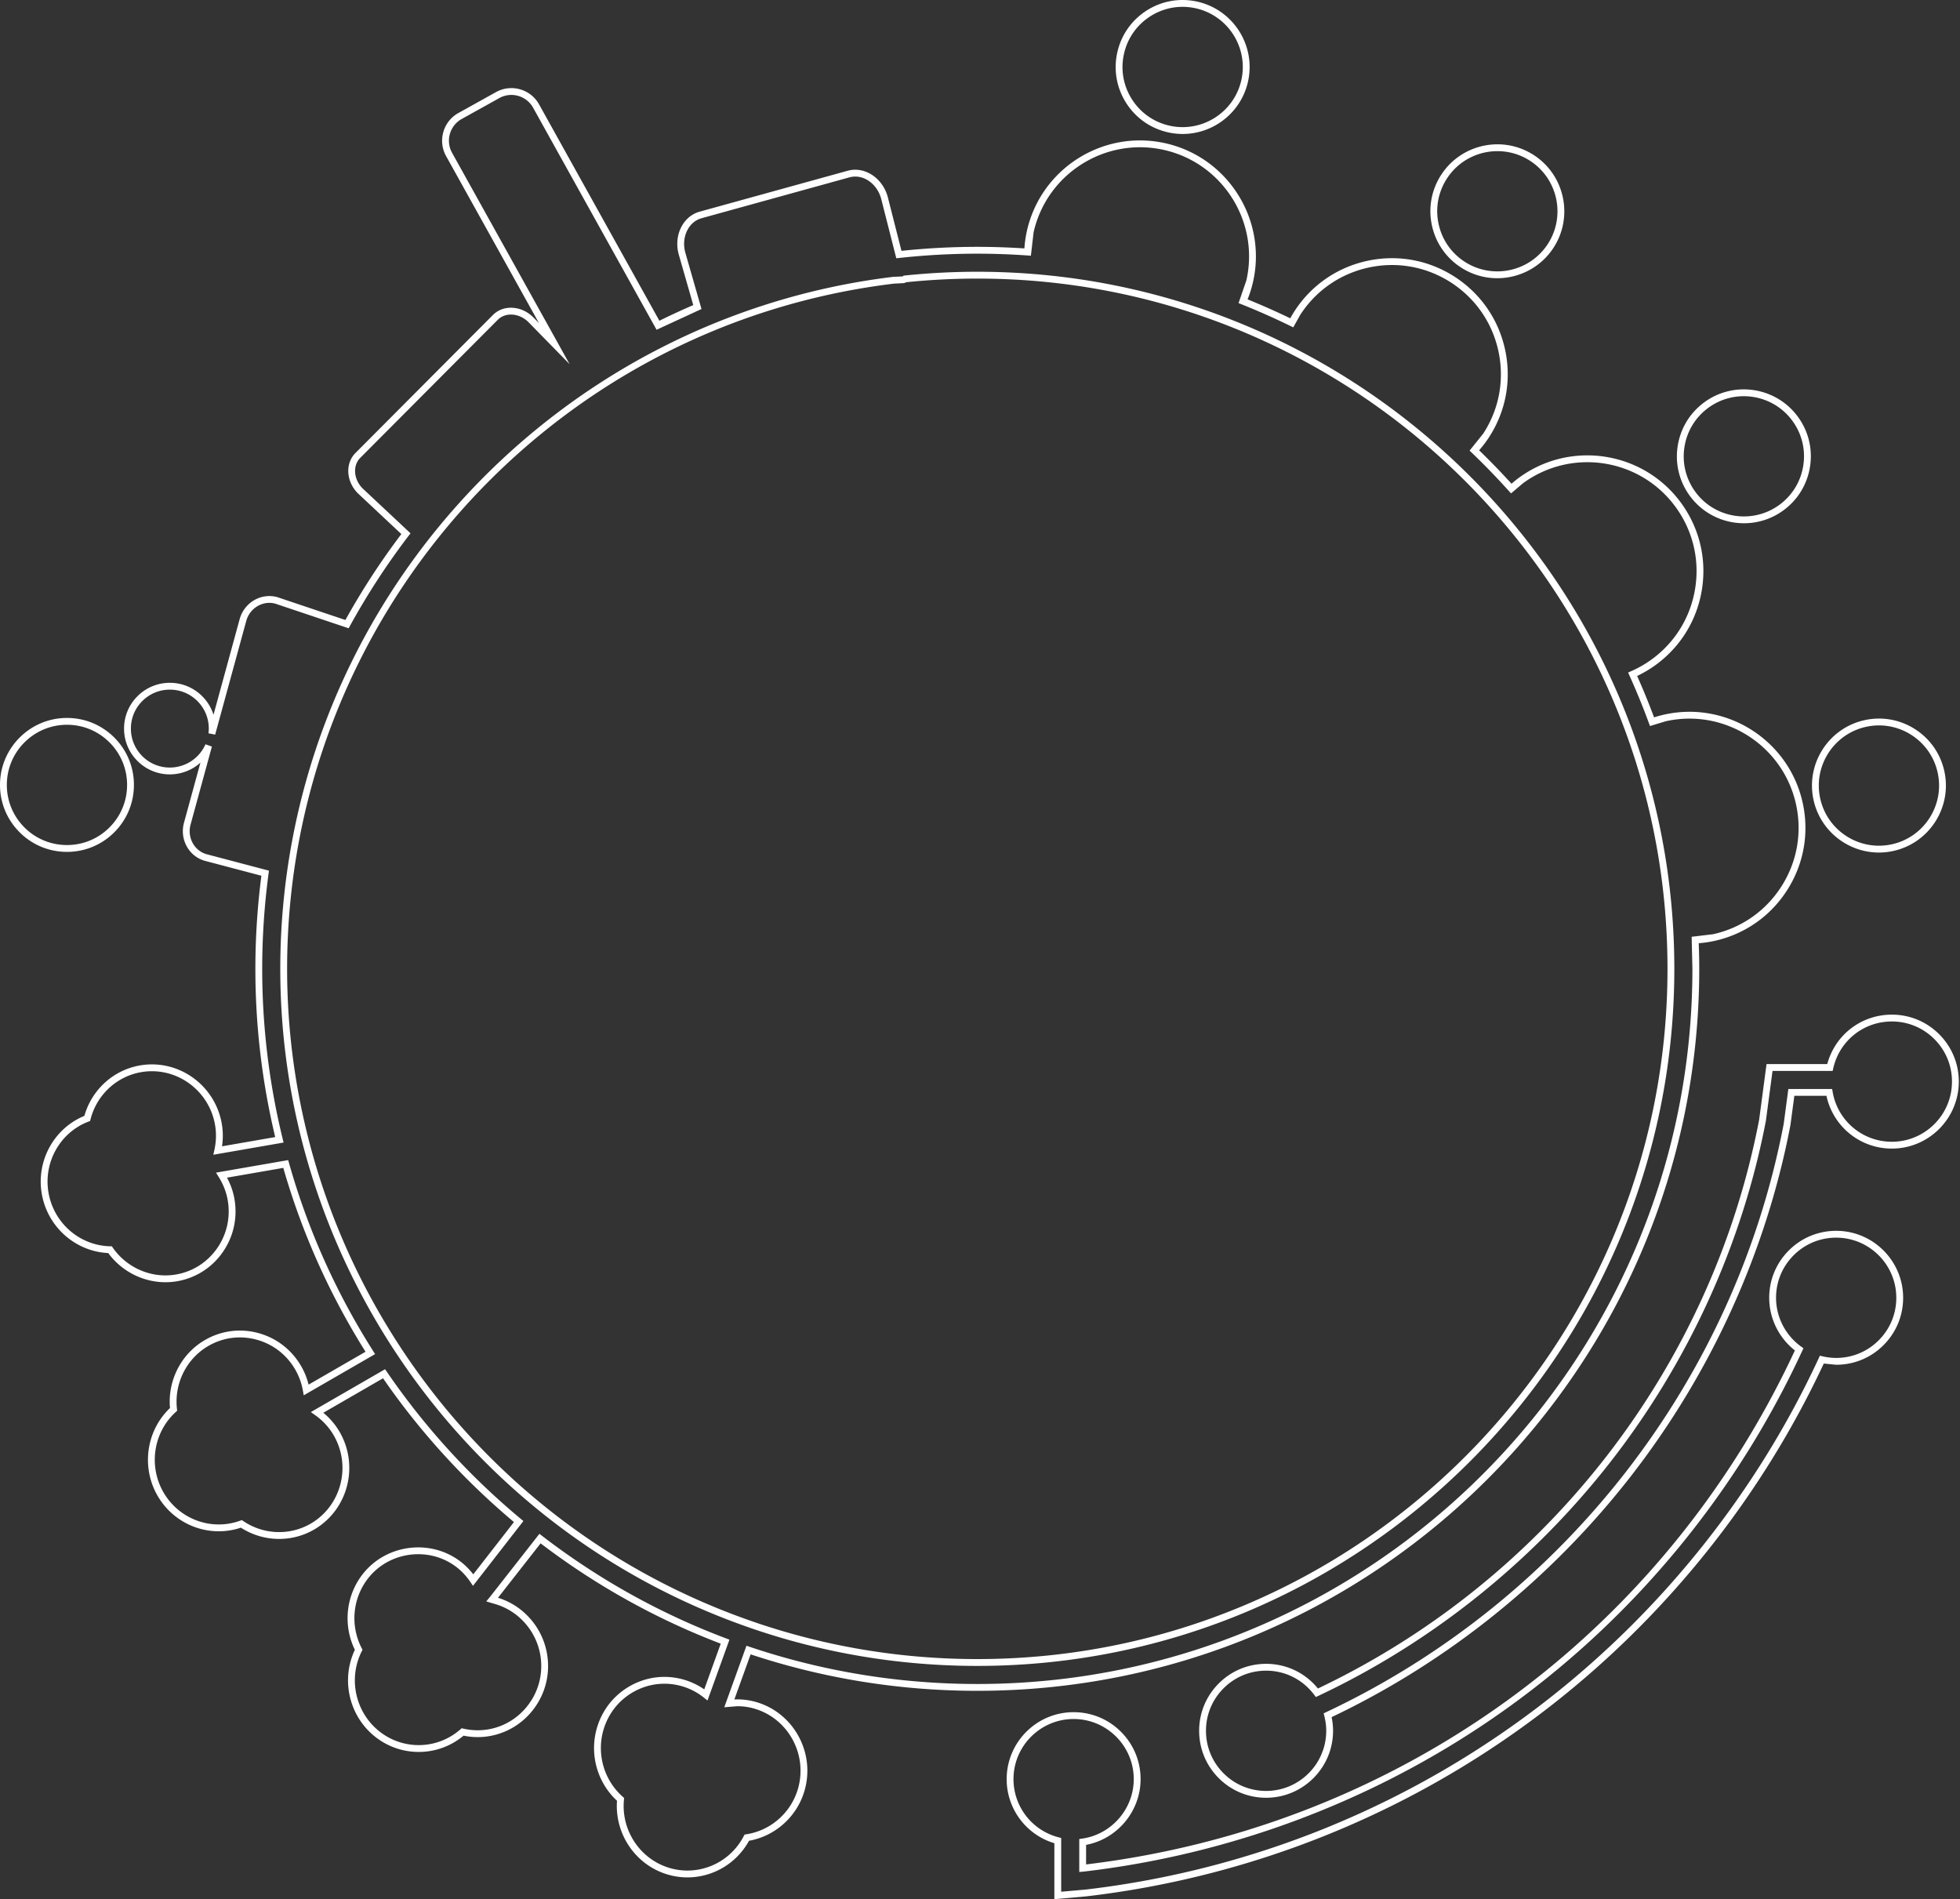 <svg xmlns="http://www.w3.org/2000/svg" width="868" height="841" fill="none">
    <rect width="100%" height="100%" fill="#333333" stroke="none"/>
    <path d="M432.807 123.364c168.54 0 305.656 137.117 305.656 305.657 0 168.538-137.117 305.654-305.656 305.654-33.451 0-66.356-5.404-97.831-16.067l-3.694-1.289c-122.105-43.124-204.131-158.96-204.131-288.298 0-154.471 115.535-284.904 268.756-303.424l4.375-.226c.434-.12.787-.238 1.084-.396a309.026 309.026 0 0 1 31.44-1.612l.001.001Zm0 614.338c170.207 0 308.683-138.473 308.683-308.679 0-170.209-138.475-308.684-308.683-308.684a312.06 312.06 0 0 0-32.125 1.667l-.552.058-.261.272a4.073 4.073 0 0 1-.233.075l-4.032.177c-74.278 8.963-142.825 44.839-193.013 101.021-50.599 56.64-78.466 129.591-78.466 205.413 0 130.675 82.909 247.703 206.308 291.209l2.155.76c32.217 11.09 65.935 16.712 100.219 16.712v-.001ZM326.49 755.548c2.755 0 5.444.402 8.028 1.201 14.89 4.611 23.313 20.612 18.776 35.668-3.144 10.436-12.094 18.225-22.798 19.847l-.764.116-.354.685c-6.273 12.127-20.23 18.019-33.19 14.006-12.831-3.969-21.185-16.64-19.866-30.124l.075-.77-.581-.512c-8.397-7.407-11.731-19.134-8.493-29.877 2.209-7.337 7.121-13.341 13.828-16.91 6.623-3.524 14.214-4.243 21.376-2.026a27.893 27.893 0 0 1 9.143 4.854l1.649 1.313 9.722-26.945-1.397-.524c-29.242-10.998-56.686-26.283-81.572-45.43l-1.189-.914-21.939 27.999-1.608 1.928 3.266.98c5.558 1.485 10.471 4.597 14.259 9.042 7.808 9.168 9.054 22.318 3.101 32.724-6.254 10.931-18.609 16.395-30.747 13.596l-.756-.175-.583.513c-10.206 8.97-25.334 9.304-35.974.796-10.54-8.428-13.78-23.301-7.705-35.364l.347-.69-.354-.686c-5.219-10.087-4.052-22.308 2.972-31.135 9.29-11.676 26.605-13.962 38.596-5.098 2.484 1.837 4.685 4.154 6.542 6.885l1.17 1.718 22.321-28.692-1.127-.937a319.145 319.145 0 0 1-59.334-65.136l-.792-1.157L137.66 625.3l1.926 1.364c3.374 2.393 6.112 5.362 8.139 8.829 7.939 13.577 3.499 31.104-9.899 39.07-9.279 5.517-21.091 5.124-30.087-1.005l-.64-.436-.728.265c-12.725 4.623-26.983-.594-33.892-12.411-6.841-11.701-4.57-26.734 5.4-35.745l.576-.521-.087-.772c-1.268-11.186 4.086-22.086 13.641-27.768 6.442-3.83 13.989-4.908 21.256-3.033 7.357 1.899 13.54 6.589 17.407 13.204a28.528 28.528 0 0 1 3.458 9.414l.38 2.12 31.607-18.249-.845-1.332c-16.443-25.896-28.984-53.91-37.278-83.264l-.371-1.313-31.969 5.553 1.194 1.908c2.058 3.284 3.412 6.798 4.026 10.446 1.274 7.583-.467 15.183-4.904 21.4-4.362 6.112-10.825 10.154-18.197 11.38-10.642 1.772-21.55-2.893-27.796-11.875l-.438-.631-.769-.018c-13.552-.315-25.04-10.362-27.31-23.887-2.25-13.378 5.2-26.549 17.713-31.318l.733-.278.194-.76c2.78-10.873 11.648-19.074 22.594-20.895 15.346-2.555 29.96 8.006 32.569 23.533.6 3.575.5 7.232-.298 10.873l-.484 2.2 31.106-5.403-.386-1.572a317.006 317.006 0 0 1-9.082-75.351c0-13.998.946-28.18 2.811-42.152l.177-1.323-27.542-7.265c-5.517-1.508-8.738-7.411-7.168-13.154l9.443-34.533-2.843-1.009a17.258 17.258 0 0 1-15.779 10.3h-.005a17.13 17.13 0 0 1-12.195-5.052 17.137 17.137 0 0 1-5.049-12.198c.001-4.608 1.795-8.94 5.054-12.196a17.134 17.134 0 0 1 12.197-5.049 17.132 17.132 0 0 1 12.195 5.054 17.134 17.134 0 0 1 5.05 12.198c0 .634-.044 1.296-.139 2.081l2.962.58 13.758-50.313c1.569-5.743 7.351-9.183 12.877-7.674l32.475 10.899.609-1.109a318.43 318.43 0 0 1 25.966-39.864l.829-1.087-21.196-19.861c-4.012-4.001-4.5-10.098-1.051-13.56l60.885-61.118c1.644-1.65 3.937-2.468 6.47-2.301 2.606.171 5.137 1.356 7.125 3.336l18.224 18.618-52.062-93.623c-2.945-5.297-1.031-12.006 4.267-14.952l16.671-9.27c5.299-2.944 12.006-1.033 14.953 4.265l54.683 98.339 19.895-9.195-7.16-24.947c-.917-3.317-.655-6.753.743-9.658 1.365-2.836 3.655-4.823 6.447-5.595l65.51-18.106c5.847-1.617 12.127 2.607 14.008 9.41l6.723 26.431 1.306-.141a319.94 319.94 0 0 1 34.564-1.894c7.191 0 14.653.265 22.179.788l1.555.108 1.189-10.344c5.862-25.98 31.766-42.35 57.751-36.49 25.981 5.862 42.351 31.768 36.49 57.749L548.5 134.22l1.447.579a316.845 316.845 0 0 1 21.454 9.517l1.332.65 3.107-5.568c7.02-10.826 17.836-18.27 30.453-20.961 12.616-2.687 25.531-.306 36.356 6.714 10.826 7.02 18.27 17.835 20.96 30.454 2.69 12.618.307 25.53-6.712 36.355l-6.075 7.578 1.07 1.027a321.115 321.115 0 0 1 16.26 16.79l1.023 1.137 5.248-4.465c21.467-15.766 51.759-11.127 67.526 10.34 7.636 10.399 10.767 23.149 8.814 35.903-1.952 12.754-8.755 23.984-19.155 31.621a48.634 48.634 0 0 1-9.192 5.304l-1.398.615.629 1.392a315.43 315.43 0 0 1 8.545 20.9l.514 1.4 7.016-2.123c26.001-5.779 51.854 10.673 57.632 36.673 2.8 12.594.527 25.527-6.4 36.412-6.927 10.884-17.678 18.421-30.273 21.22l-9.522 1.146.336 14.192c0 174.621-142.065 316.685-316.687 316.685-34.466 0-68.388-5.537-100.826-16.459l-1.404-.473-9.828 27.241 5.741-.468h-.001Zm-22.054 75.801c11.118.001 21.683-6.028 27.269-16.218 11.517-2.04 21.08-10.54 24.486-21.841 5.014-16.642-4.306-34.331-20.779-39.431a30.057 30.057 0 0 0-10.196-1.311l7.204-19.964c32.324 10.716 66.089 16.148 100.387 16.148 176.291 0 319.714-143.421 319.714-319.71 0-3.487-.073-7.21-.223-11.345a50.745 50.745 0 0 0 7.039-1.04c13.385-2.973 24.81-10.983 32.17-22.549 7.361-11.567 9.776-25.308 6.801-38.692-6.141-27.629-33.613-45.108-61.242-38.97a48.83 48.83 0 0 0-4.545 1.25 318.838 318.838 0 0 0-7.5-18.345 51.7 51.7 0 0 0 8.379-5.001c11.051-8.116 18.279-20.049 20.354-33.602 2.075-13.552-1.251-27.101-9.366-38.152-16.755-22.812-48.944-27.74-71.755-10.988a48.186 48.186 0 0 0-3.245 2.622 324.637 324.637 0 0 0-14.347-14.812 50.915 50.915 0 0 0 4.394-5.792c7.46-11.504 9.993-25.223 7.134-38.632-2.86-13.409-10.77-24.902-22.274-32.361-11.502-7.46-25.223-9.991-38.632-7.134-13.409 2.859-24.902 10.77-32.362 22.273a47.124 47.124 0 0 0-1.891 3.204c-6.215-3-12.565-5.819-18.915-8.393a51.197 51.197 0 0 0 2.427-7.752c6.229-27.609-11.166-55.138-38.776-61.366-27.612-6.23-55.137 11.168-61.366 38.776a51.165 51.165 0 0 0-1.118 7.78 322.796 322.796 0 0 0-20.855-.693 323.1 323.1 0 0 0-33.584 1.772l-6.085-23.918c-2.332-8.44-10.288-13.61-17.738-11.549l-65.508 18.105c-3.647 1.008-6.619 3.565-8.368 7.199-1.715 3.565-2.045 7.753-.929 11.791l6.425 22.391a319.972 319.972 0 0 0-15.007 6.936L238.732 46.22c-3.757-6.756-12.309-9.196-19.066-5.439l-16.672 9.27c-6.757 3.757-9.197 12.31-5.44 19.066l41.121 73.95-2.491-2.545c-2.52-2.51-5.739-4.005-9.076-4.224-3.417-.223-6.543.907-8.812 3.184L157.411 200.6c-4.626 4.643-4.135 12.66 1.094 17.87l19.236 18.026a322.066 322.066 0 0 0-24.776 38.047l-30.161-10.12c-7.224-1.977-14.666 2.418-16.676 9.77l-11.574 42.322a20.18 20.18 0 0 0-4.998-8.209 20.144 20.144 0 0 0-14.335-5.941 20.136 20.136 0 0 0-14.337 5.936 20.135 20.135 0 0 0-5.94 14.334 20.139 20.139 0 0 0 5.934 14.338 20.14 20.14 0 0 0 14.335 5.939h.006a20.249 20.249 0 0 0 13.537-5.193l-7.278 26.612c-2.01 7.352 2.163 14.921 9.303 16.873l24.977 6.589a322.86 322.86 0 0 0-2.664 41.229c0 25.103 2.956 50.157 8.787 74.496l-23.558 4.093a31.306 31.306 0 0 0-.076-9.837c-2.885-17.17-19.055-28.835-36.049-26.016-11.875 1.974-21.539 10.719-24.827 22.378-13.417 5.505-21.338 19.823-18.895 34.359 2.47 14.699 14.796 25.681 29.46 26.383 6.977 9.53 18.797 14.429 30.334 12.511 8.17-1.358 15.332-5.835 20.163-12.608 4.907-6.875 6.834-15.278 5.425-23.659-.562-3.335-1.679-6.566-3.327-9.628l24.926-4.33c8.23 28.658 20.476 56.034 36.418 81.418l-25.21 14.557a31.424 31.424 0 0 0-3.38-8.325c-4.278-7.317-11.119-12.504-19.264-14.607-8.049-2.079-16.416-.884-23.558 3.363-10.357 6.158-16.256 17.846-15.18 29.941-10.544 10.018-12.844 26.285-5.415 38.992 7.517 12.856 22.895 18.653 36.81 13.981 9.878 6.378 22.625 6.667 32.694.679 14.821-8.812 19.74-28.19 10.965-43.198a31.053 31.053 0 0 0-7.154-8.359l26.444-15.268a322.17 322.17 0 0 0 57.979 63.66l-18.012 23.154c-1.778-2.3-3.802-4.295-6.037-5.948-13.289-9.822-32.472-7.288-42.762 5.646-7.607 9.559-9.002 22.715-3.637 33.723-6.252 13.207-2.595 29.244 8.855 38.399 11.585 9.265 27.979 9.066 39.276-.384 13.198 2.708 26.507-3.332 33.298-15.206 6.586-11.51 5.21-26.052-3.423-36.188-3.909-4.59-8.905-7.894-14.556-9.649l-.065-.019 18.875-24.097c24.411 18.602 51.229 33.538 79.766 44.424l-7.304 20.24a30.73 30.73 0 0 0-8.458-4.13c-7.937-2.456-16.354-1.66-23.691 2.244-7.425 3.951-12.861 10.594-15.305 18.708-3.504 11.625-.042 24.295 8.819 32.504-1.074 14.619 8.096 28.225 22.049 32.543a30.895 30.895 0 0 0 9.142 1.387ZM663.163 66.932c4.963 0 9.98 1.382 14.446 4.278 12.318 7.99 15.843 24.511 7.853 36.831-7.989 12.319-24.51 15.843-36.831 7.855-5.967-3.871-10.07-9.832-11.554-16.79-1.484-6.956-.169-14.074 3.701-20.04 5.092-7.855 13.655-12.134 22.385-12.134Zm-.089 56.267c9.721 0 19.254-4.764 24.928-13.512 8.895-13.72 4.972-32.119-8.747-41.015-13.719-8.896-32.119-4.972-41.016 8.747-4.31 6.645-5.773 14.572-4.122 22.319 1.652 7.747 6.223 14.386 12.868 18.696a29.491 29.491 0 0 0 16.089 4.765ZM788.045 223.53c-11.834 8.689-28.532 6.133-37.225-5.701-4.21-5.732-5.936-12.761-4.86-19.791 1.077-7.031 4.827-13.221 10.56-17.432 11.834-8.691 28.533-6.134 37.224 5.7 4.21 5.733 5.936 12.762 4.86 19.793-1.076 7.029-4.827 13.22-10.559 17.43v.001Zm-15.724 8.179a29.503 29.503 0 0 0 17.516-5.741c6.383-4.688 10.56-11.582 11.758-19.412 1.199-7.829-.724-15.657-5.412-22.04-9.679-13.179-28.275-16.028-41.455-6.348-6.383 4.69-10.559 11.583-11.758 19.412-1.2 7.829.722 15.657 5.412 22.041 5.802 7.901 14.813 12.088 23.939 12.088ZM523.697 3.027c1.966 0 3.946.22 5.911.662 14.323 3.231 23.347 17.514 20.117 31.837-3.232 14.324-17.518 23.347-31.837 20.116-6.938-1.564-12.852-5.738-16.652-11.751-3.799-6.013-5.029-13.147-3.464-20.085 1.565-6.938 5.739-12.852 11.752-16.651 4.31-2.724 9.197-4.128 14.173-4.128Zm.054 56.297c13.554 0 25.82-9.37 28.925-23.133 3.598-15.95-6.451-31.854-22.402-35.453-7.723-1.744-15.669-.374-22.366 3.859-6.697 4.231-11.345 10.817-13.087 18.543-1.743 7.727-.373 15.67 3.857 22.367 4.232 6.696 10.817 11.344 18.545 13.087 2.188.493 4.374.73 6.528.73Zm314.127 314.538c-14.337 3.188-28.586-5.885-31.772-20.217-3.185-14.333 5.885-28.587 20.218-31.773 6.942-1.542 14.071-.29 20.072 3.529 6.002 3.819 10.157 9.745 11.701 16.688 3.184 14.333-5.887 28.586-20.219 31.773Zm-5.781 3.663c2.125 0 4.281-.23 6.438-.71 15.961-3.547 26.061-19.42 22.514-35.382-1.718-7.732-6.344-14.332-13.028-18.585-6.683-4.253-14.622-5.647-22.354-3.93-15.961 3.549-26.061 19.422-22.514 35.384 3.068 13.803 15.355 23.223 28.944 23.223Zm-26.146 222.811-.516 1.114c-27.125 58.528-68.383 110.607-119.314 150.603-59.44 46.677-130.486 75.965-205.457 84.698l-10.711.944v-23.8l-1.136-.292c-11.769-3.03-19.986-13.624-19.983-25.763.003-14.682 11.949-26.624 26.63-26.624h.004c14.684.003 26.627 11.951 26.624 26.634-.003 13.144-9.821 24.46-22.836 26.321l-1.298.186v14.593l1.888-.162c68.581-7.99 134.155-33.527 189.678-73.853 55.321-40.18 99.796-94.389 128.617-156.766l.524-1.135-1.014-.729c-6.961-5.006-11.117-13.087-11.117-21.618.002-7.112 2.773-13.799 7.804-18.828 5.028-5.027 11.714-7.794 18.825-7.794h.006c14.682.002 26.627 11.95 26.623 26.633-.001 7.113-2.772 13.799-7.803 18.828-5.029 5.027-11.715 7.796-18.826 7.796h-.005c-1.955 0-3.977-.239-6.01-.709l-1.197-.277ZM466.927 840.999l14.046-1.239c75.566-8.802 147.137-38.306 207.016-85.329 50.989-40.041 92.351-92.1 119.682-150.616l5.491.532c7.92 0 15.364-3.082 20.966-8.682 5.601-5.6 8.687-13.047 8.689-20.967.004-16.351-13.297-29.657-29.649-29.66h-.006c-7.919 0-15.362 3.083-20.963 8.681-5.602 5.6-8.689 13.046-8.691 20.967 0 9.085 4.229 17.71 11.372 23.321-58.701 126.058-175.888 211.022-313.897 227.601v-8.657c13.845-2.617 24.131-14.901 24.134-29.1.001-7.921-3.081-15.369-8.682-20.971-5.6-5.602-13.045-8.688-20.967-8.689h-.005c-16.35 0-29.651 13.297-29.655 29.649-.004 13.126 8.622 24.631 21.119 28.377V841v-.001Zm344.457-358.772h-19.4l-2.06 15.449c-21.687 113.539-97.432 210.937-202.612 260.497l-1.125.531.303 1.207c.559 2.211.841 4.408.841 6.53-.003 14.68-11.948 26.622-26.628 26.623h-.006c-7.112-.001-13.799-2.773-18.828-7.803-5.028-5.03-7.797-11.718-7.795-18.831 0-7.113 2.772-13.799 7.802-18.828 5.029-5.027 11.715-7.795 18.825-7.795h.006c8.435.001 16.194 3.897 21.288 10.689l.74.986 1.115-.525c50.188-23.634 94.916-59.454 129.351-103.586 34.6-44.342 58.403-96.586 68.838-151.086l2.935-22.063h26.628l.268-1.178c2.771-12.194 13.44-20.711 25.945-20.711h.005c7.112.002 13.799 2.774 18.828 7.805 5.029 5.03 7.797 11.717 7.796 18.831-.003 14.681-11.95 26.625-26.634 26.624a26.542 26.542 0 0 1-26.211-22.109l-.215-1.257Zm-250.68 313.862c16.348 0 29.65-13.298 29.653-29.648 0-1.98-.218-4.01-.65-6.054 51.304-24.389 97.021-61.14 132.265-106.339 35.668-45.742 60.195-99.634 70.933-155.849l1.73-12.947h14.225a29.557 29.557 0 0 0 28.951 23.366c16.351.001 29.656-13.299 29.659-29.65.001-7.921-3.081-15.368-8.682-20.97-5.6-5.602-13.045-8.689-20.968-8.691h-.004c-13.522 0-25.114 8.94-28.603 21.889h-26.889l-3.27 24.606c-20.991 109.615-93.997 203.726-195.401 251.901-5.668-6.957-13.961-10.921-22.945-10.922h-.007c-7.918 0-15.362 3.083-20.964 8.681-5.601 5.601-8.687 13.047-8.688 20.968-.002 7.921 3.08 15.368 8.68 20.97 5.601 5.602 13.048 8.687 20.968 8.689h.007ZM29.66 320.947c7.112.001 13.8 2.772 18.828 7.803 5.028 5.03 7.797 11.718 7.795 18.831-.002 7.114-2.772 13.8-7.803 18.828-5.028 5.027-11.714 7.795-18.825 7.795h-.006c-7.112-.001-13.8-2.772-18.828-7.802-5.028-5.031-7.797-11.719-7.795-18.831.003-14.681 11.949-26.624 26.63-26.624h.004Zm-.004 56.283c7.918 0 15.362-3.083 20.963-8.681 5.601-5.6 8.688-13.046 8.69-20.967.001-7.921-3.082-15.369-8.681-20.971-5.6-5.602-13.047-8.688-20.968-8.69h-.004c-16.35 0-29.652 13.3-29.656 29.649-.002 7.921 3.082 15.369 8.68 20.971 5.602 5.602 13.048 8.688 20.969 8.689h.007Z" fill="#fff"/>
</svg>
